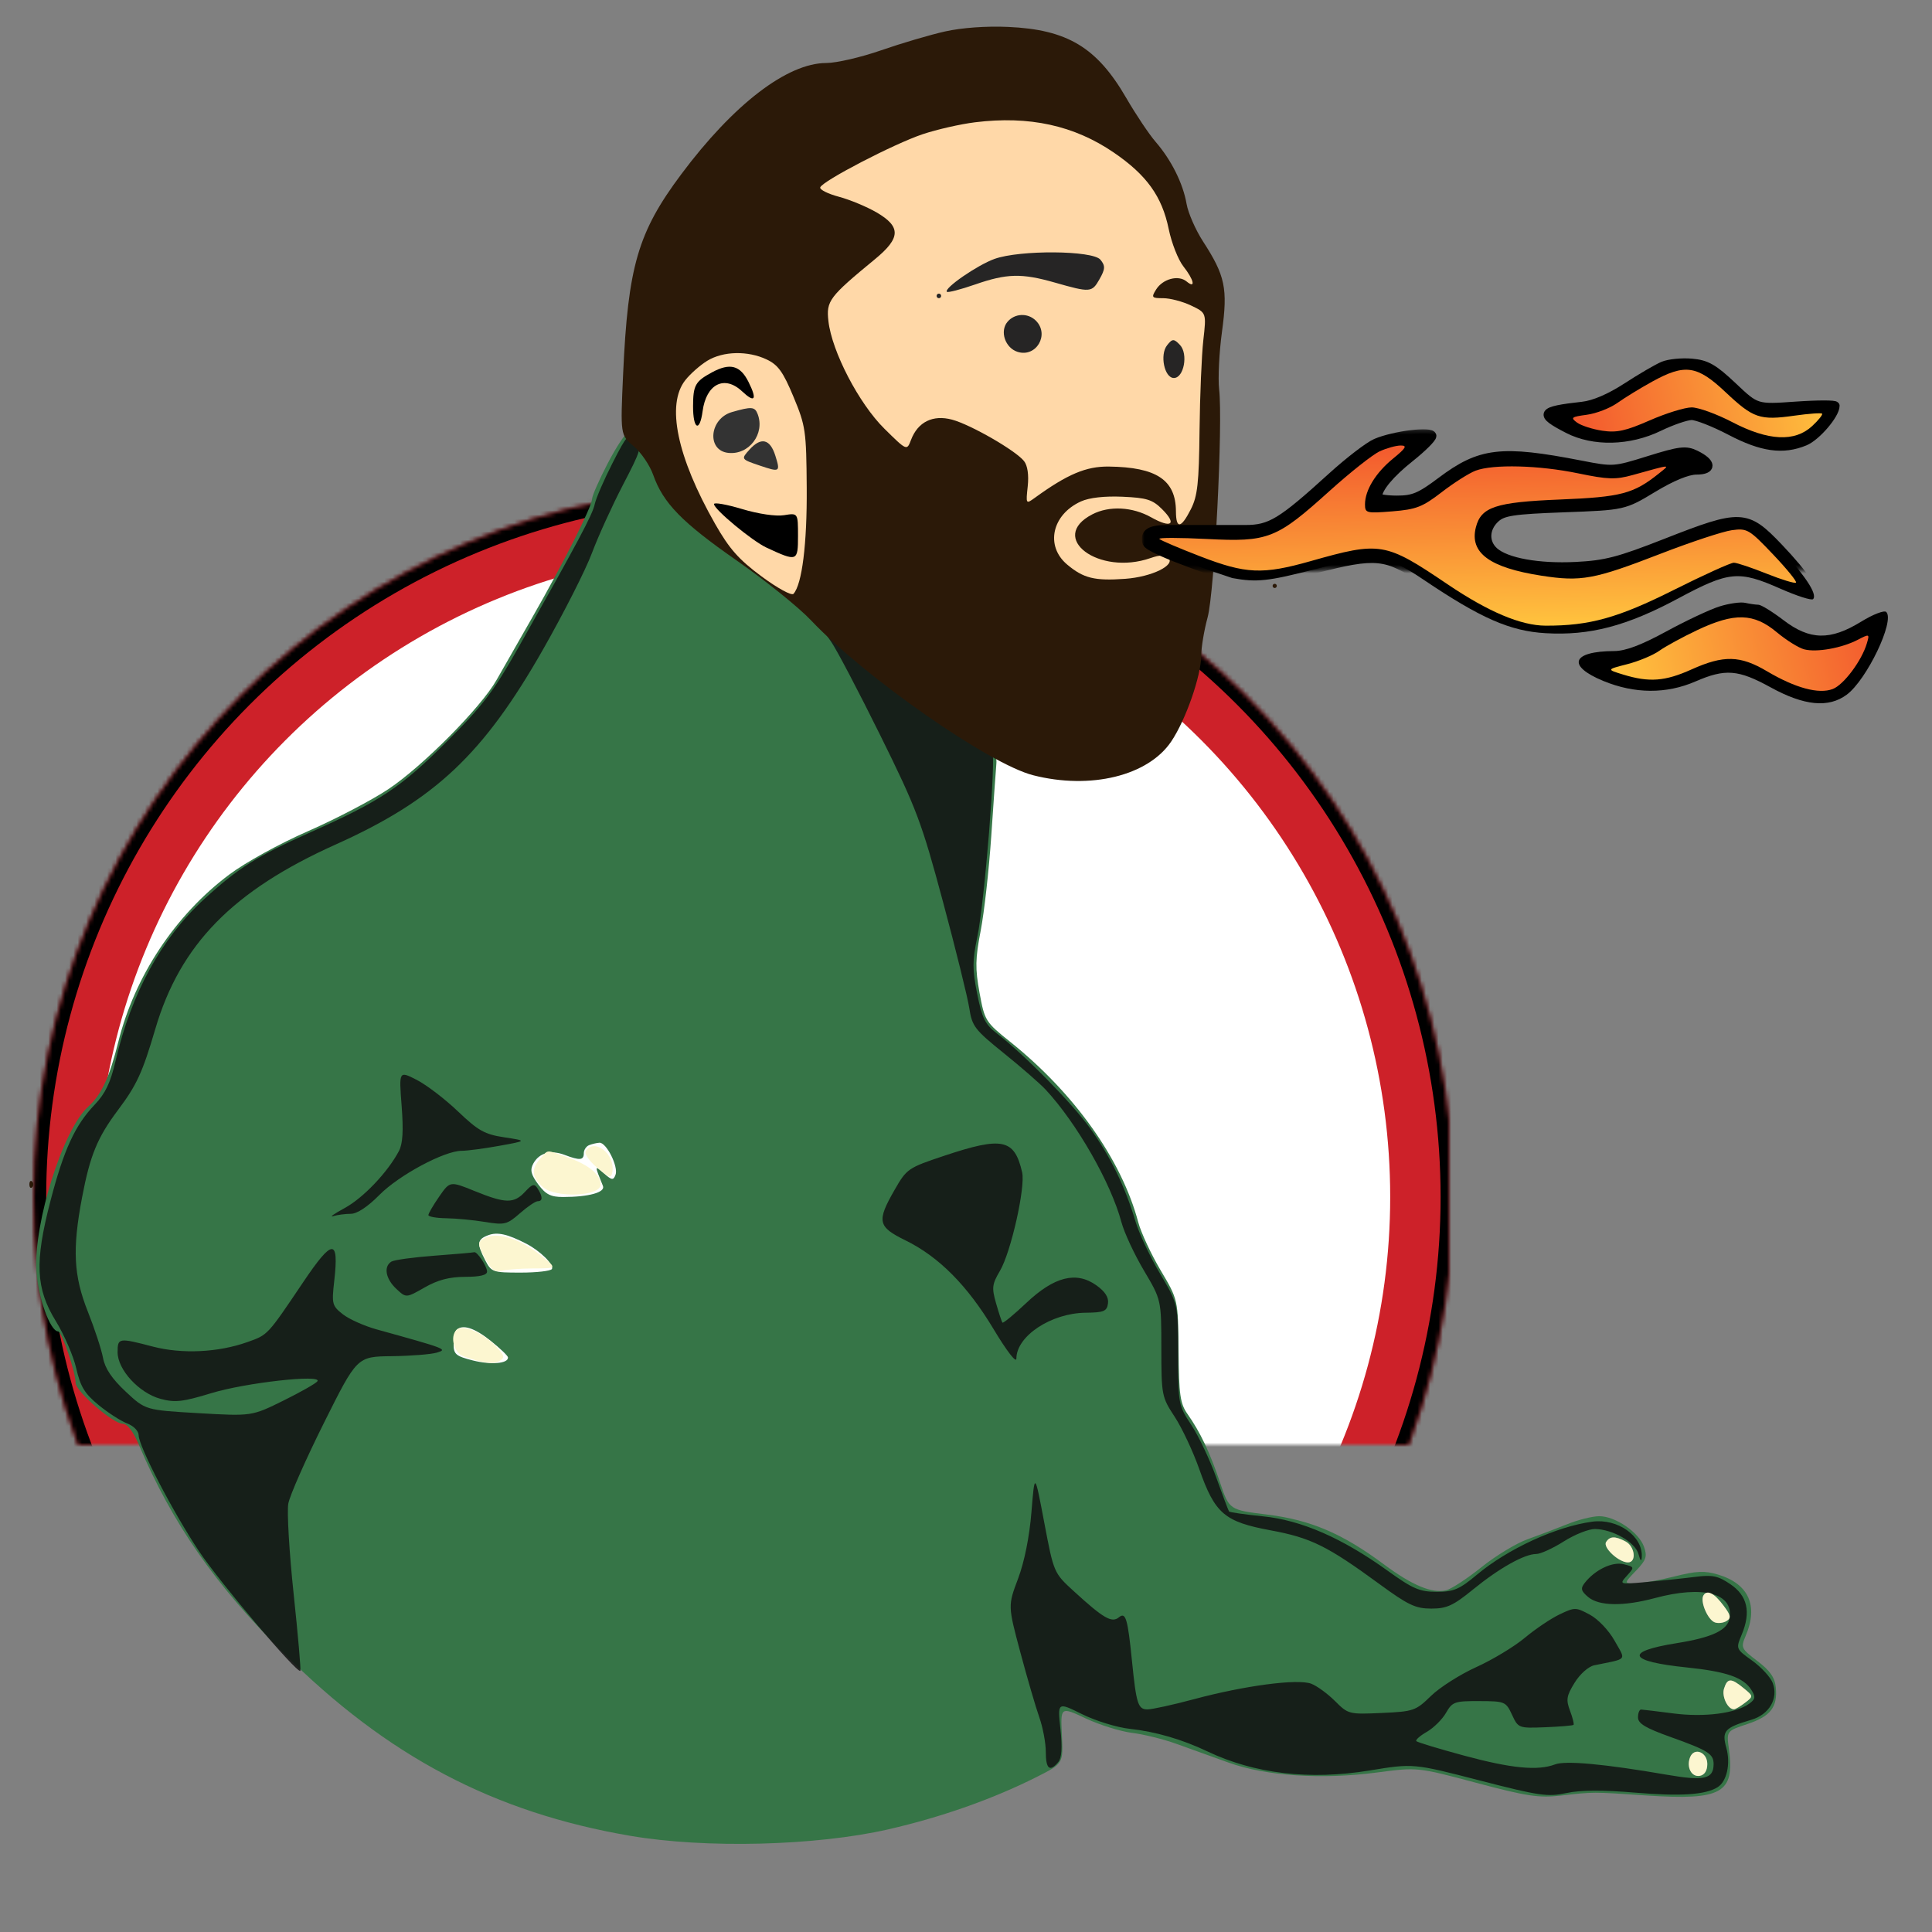 <?xml version="1.0" encoding="UTF-8" standalone="no"?>
<svg width="460px" height="460px" viewBox="0 0 460 460" version="1.1" xmlns="http://www.w3.org/2000/svg" xmlns:xlink="http://www.w3.org/1999/xlink">
    <rect x="0" y="0" width="460" height="460" fill="#808080" stroke="none"/>
    <!-- Generator: Sketch 39.1 (31720) - http://www.bohemiancoding.com/sketch -->
    <title>icon copy 3</title>
    <desc>Created with Sketch.</desc>
    <defs>
        <circle id="path-1" cx="170" cy="279" r="169"></circle>
        <mask id="mask-2" maskContentUnits="userSpaceOnUse" maskUnits="objectBoundingBox" x="0" y="0" width="338" height="338" fill="white">
            <use xlink:href="#path-1"></use>
        </mask>
        <mask id="mask-3" maskContentUnits="userSpaceOnUse" maskUnits="objectBoundingBox" x="0" y="0" width="338" height="338" fill="white">
            <use xlink:href="#path-1"></use>
        </mask>
        <linearGradient x1="103.204%" y1="46.796%" x2="3.204%" y2="53.204%" id="linearGradient-4">
            <stop stop-color="#F35A2E" offset="0%"></stop>
            <stop stop-color="#FFC33E" offset="100%"></stop>
        </linearGradient>
        <linearGradient x1="3.204%" y1="53.204%" x2="103.204%" y2="46.796%" id="linearGradient-5">
            <stop stop-color="#F35A2E" offset="0%"></stop>
            <stop stop-color="#FFC33E" offset="100%"></stop>
        </linearGradient>
        <path d="M1,43.192 C1.484,45.1 21.397,51.631 21.397,51.631 C27.179,52.697 29.955,52.401 41.074,49.529 C55.612,45.775 58.025,46.011 67,52.06 C80.589,61.22 87.55,64.268 96,64.759 C106.521,65.37 115.301,63.067 127.606,56.466 C139.666,49.998 141.975,49.778 151.883,54.154 C155.811,55.889 159.32,57.014 159.681,56.653 C160.817,55.516 157.711,50.84 151.481,44.309 C143.808,36.266 142.492,36.211 124.719,43.192 C113.443,47.62 110.279,48.444 103.195,48.796 C94.312,49.239 86.596,47.839 83.75,45.27 C81.39,43.139 81.544,39.723 84.105,37.405 C85.898,35.782 88.311,35.422 100.421,34.976 C114.633,34.451 114.633,34.451 121.627,30.226 C126.066,27.543 129.816,26 131.893,26 C135.776,26 135.683,24.149 131.704,22.209 C129.402,21.086 127.956,21.261 120.629,23.545 C112.306,26.14 112.104,26.154 104.351,24.645 C85.454,20.966 80.448,21.557 71.119,28.57 C66.133,32.318 64.515,33 60.613,33 C58.076,33 56.016,32.662 56.035,32.25 C56.131,30.218 59.004,26.774 63.75,23.002 C66.637,20.707 69,18.36 69,17.786 C69,16.465 59.888,17.587 55.582,19.439 C53.887,20.168 49.177,23.783 45.116,27.473 C33.032,38.452 30.481,40 24.472,40 C21.23,40 10,40 6,40 C2,40 0.382,40.76 1,43.192 Z" id="path-6"></path>
        <mask id="mask-7" maskContentUnits="userSpaceOnUse" maskUnits="objectBoundingBox" x="-1" y="-1" width="161.039" height="49.643">
            <rect x="-0.128" y="16.21" width="161.039" height="49.643" fill="white"></rect>
            <use xlink:href="#path-6" fill="black"></use>
        </mask>
        <linearGradient x1="50%" y1="0%" x2="56.407%" y2="100%" id="linearGradient-8">
            <stop stop-color="#F35A2E" offset="0%"></stop>
            <stop stop-color="#FFC33E" offset="100%"></stop>
        </linearGradient>
    </defs>
    <g id="Page-1" stroke="none" stroke-width="1" fill="none" fill-rule="evenodd">
        <g id="icon-copy-3">
            <g id="olizilla" transform="translate(7, 6)">
                <g id="ring">
                    <use stroke="#CD2129" mask="url(#mask-2)" stroke-width="30" fill="#FFFFFF" fill-rule="evenodd" xlink:href="#path-1"></use>
                    <use stroke="#000000" mask="url(#mask-3)" stroke-width="6" xlink:href="#path-1"></use>
                </g>
                <g id="torso" transform="translate(1, 97)">
                    <path d="M136.728,7.261 C134.654,11.242 132.966,15.072 132.978,15.772 C133.008,17.482 126.126,31.122 118.736,44 C115.422,49.775 111.586,56.49 110.212,58.923 C106.554,65.398 92.692,79.392 84.527,84.853 C80.628,87.462 72.032,91.962 65.425,94.855 C58.585,97.85 50.477,102.313 46.592,105.222 C33.739,114.848 24.089,129.391 20.181,145.025 C18.044,153.571 16.15,157.651 12.994,160.502 C7.034,165.889 0.019,188.043 0.657,199.465 C1.009,205.781 3.939,214 5.838,214 C6.707,214 10,223.699 10,226.26 C10,228.256 18.911,235.985 21.222,235.994 C22.347,235.998 23.719,237.821 25.177,241.25 C33.012,259.674 43.168,274.272 59.452,290.517 C84.151,315.156 109.579,328.563 142.129,334.109 C160.034,337.16 186.3,336.496 203.5,332.558 C216.183,329.654 228.477,325.312 238.875,320.063 C245.16,316.891 245.16,316.891 244.83,310.112 C244.5,303.333 244.5,303.333 250.523,306.154 C253.836,307.706 258.786,309.25 261.523,309.585 C264.26,309.92 268.975,311.082 272,312.167 C275.025,313.252 280.65,315.274 284.5,316.662 C293.387,319.865 306.73,320.754 319.888,319.021 C329.5,317.755 329.5,317.755 343.5,321.485 C355.42,324.661 358.391,325.114 363.5,324.536 C371.552,323.624 370.936,323.625 384.072,324.501 C401.952,325.693 405.085,323.932 403.655,313.5 C403.058,309.142 403.058,309.142 408.038,307.487 C413.572,305.649 415.272,303.456 414.81,298.746 C414.581,296.415 413.434,294.774 410.444,292.499 C406.539,289.53 406.435,289.303 407.648,286.457 C410.702,279.299 408.342,274.082 401.064,271.901 C397.848,270.938 395.947,271.021 390.611,272.362 C387.024,273.263 382.86,274 381.357,274 C378.626,274 378.626,274 381.504,270.995 C383.969,268.423 384.246,267.601 383.428,265.276 C382.221,261.844 376.599,258 372.787,258 C371.183,258 367.762,258.851 365.185,259.89 C362.608,260.93 358.331,262.554 355.68,263.5 C353.029,264.445 348.099,267.434 344.726,270.142 C341.352,272.849 337.583,275.318 336.349,275.627 C333.02,276.463 328.227,274.474 321.5,269.466 C311.647,262.132 304.062,258.892 293.769,257.621 C284.684,256.5 284.684,256.5 282.483,249.973 C280.059,242.786 277.781,237.992 274.723,233.645 C272.996,231.19 272.699,229.085 272.607,218.626 C272.5,206.462 272.5,206.462 268.355,199.481 C266.075,195.642 263.669,190.475 263.009,188 C259.024,173.071 247.842,157.326 232.486,145.022 C226.625,140.326 226.44,140.028 225.22,133.352 C224.168,127.588 224.212,125.244 225.497,118.595 C226.338,114.247 227.47,104.122 228.013,96.095 C228.556,88.068 229.106,80.283 229.235,78.795 C229.444,76.376 228.199,75.223 217.485,67.918 C201.88,57.279 194.547,51.459 183.175,40.689 C178.046,35.832 170.171,29.465 165.675,26.541 C155.589,19.98 150.563,14.852 148.509,9.028 C146.887,4.428 143.476,-0.008 141.576,0.011 C140.984,0.017 138.803,3.279 136.728,7.261 M132.25,169.662 C131.563,169.94 131,170.804 131,171.583 C131,173.268 130.049,173.349 126.433,171.975 C123.131,170.719 120.338,171.501 118.966,174.064 C118.16,175.569 118.421,176.651 120.155,178.996 C121.925,181.39 123.125,182 126.063,182 C132.186,182 136.176,180.892 135.555,179.364 C133.531,174.389 133.531,174.386 135.81,176.386 C137.68,178.028 138.035,178.072 138.552,176.726 C139.293,174.795 136.378,168.972 134.724,169.079 C134.051,169.122 132.938,169.385 132.25,169.662 M108.25,191.095 C105.597,192.086 105.475,193.085 107.526,197.05 C108.992,199.885 109.32,200 115.967,200 C119.77,200 123.12,199.615 123.41,199.145 C124.007,198.18 120.606,194.819 117.317,193.126 C112.83,190.815 110.437,190.279 108.25,191.095 M100.667,213.667 C100.3,214.033 100,215.555 100,217.048 C100,219.439 100.548,219.9 104.593,220.919 C108.96,222.019 113.06,221.657 112.948,220.183 C112.92,219.807 111.071,218.038 108.84,216.25 C104.957,213.139 102.098,212.235 100.667,213.667 M374.4,264.162 C373.6,265.457 377.416,269 379.611,269 C381.697,269 381.282,265.221 379.066,264.035 C376.557,262.693 375.287,262.727 374.4,264.162 M397.584,276.863 C396.737,278.234 398.572,282.622 400.264,283.271 C401.044,283.57 402.307,283.428 403.072,282.956 C404.218,282.247 404.103,281.615 402.42,279.361 C400.122,276.283 398.47,275.43 397.584,276.863 M402.485,299.048 C401.887,300.932 403.396,304.043 404.872,303.968 C405.218,303.951 406.4,303.247 407.5,302.403 C409.485,300.882 409.482,300.856 407.139,298.935 C404.146,296.481 403.293,296.502 402.485,299.048 M394.39,315.426 C393.48,317.797 394.767,320.191 396.747,319.81 C397.854,319.597 398.5,318.561 398.5,317 C398.5,314.149 395.344,312.941 394.39,315.426" id="Shape" fill="#367547"></path>
                    <path d="M137.821,7.288 C135.797,11.254 133.9,15.644 133.604,17.042 C133.079,19.525 129.753,25.772 115.5,51.048 C109.555,61.591 106.988,64.972 98.473,73.481 C87.431,84.514 82.611,87.721 65.816,95.21 C53.167,100.851 48.767,103.618 40.639,111.047 C30.416,120.391 23.251,133.477 19.5,149.658 C18.315,154.77 17.067,157.385 14.563,160 C9.871,164.901 7.182,170.749 4.008,182.956 C0.22,197.529 0.505,203.768 5.318,211.6 C7.312,214.845 9.493,219.903 10.165,222.841 C11.15,227.154 12.173,228.827 15.475,231.533 C17.724,233.376 20.787,235.349 22.282,235.917 C23.818,236.501 25.006,237.722 25.015,238.725 C25.037,241.383 33.22,257.108 39.393,266.355 C44.406,273.864 62.783,295.557 63.508,294.82 C63.681,294.644 62.965,286.4 61.916,276.5 C60.868,266.6 60.296,256.925 60.645,255 C60.995,253.075 64.821,244.413 69.146,235.75 C77.012,220 77.012,220 85.256,219.9 C89.79,219.845 94.625,219.465 96,219.054 C98.653,218.261 98.39,218.16 81.658,213.518 C78.719,212.703 75.102,211.082 73.62,209.915 C71.078,207.917 70.961,207.464 71.578,202.016 C72.734,191.797 71.212,191.847 64.202,202.256 C55.604,215.024 55.811,214.802 50.895,216.546 C43.906,219.026 35.326,219.43 28.356,217.607 C20.23,215.482 20,215.519 20,218.965 C20,223.126 25.126,228.688 30.228,230.061 C33.681,230.991 35.46,230.79 42.386,228.684 C50.507,226.215 68.622,224.185 67.587,225.86 C67.287,226.344 63.646,228.419 59.496,230.47 C51.949,234.198 51.949,234.198 39.292,233.468 C26.635,232.738 26.635,232.738 21.921,228.329 C18.63,225.251 17.002,222.826 16.527,220.293 C16.153,218.299 14.531,213.355 12.923,209.307 C9.521,200.742 9.198,194.451 11.528,182.165 C13.442,172.078 15.17,167.866 20.085,161.308 C24.564,155.333 25.923,152.382 28.976,142 C34.889,121.889 47.415,109.077 71.92,98.073 C95.571,87.453 107.103,76.592 121.369,51.501 C126.247,42.922 131.449,32.662 132.929,28.701 C134.41,24.741 137.723,17.455 140.293,12.51 C144.722,3.987 144.875,3.431 143.232,1.798 C141.591,0.166 141.307,0.454 137.821,7.288 M189.901,49.811 C191.178,51.633 196.446,61.667 201.606,72.11 C210.26,89.624 211.418,92.7 216.531,111.751 C219.58,123.11 222.395,134.499 222.787,137.059 C223.444,141.347 224.089,142.188 231,147.754 C235.125,151.076 239.596,154.971 240.936,156.41 C248.348,164.367 256.508,178.63 259.009,188 C259.669,190.475 262.075,195.647 264.355,199.493 C268.5,206.486 268.5,206.486 268.511,217.993 C268.521,229.223 268.598,229.616 271.69,234.334 C273.433,236.993 276.073,242.618 277.558,246.834 C281.274,257.384 283.542,259.326 294.523,261.363 C304.131,263.145 308.006,265.059 320.459,274.174 C327.28,279.166 329.042,280 332.777,280 C336.467,280 337.995,279.299 342.746,275.429 C348.972,270.358 354.954,267 357.764,267 C358.779,267 361.737,265.65 364.339,264 C366.941,262.35 370.291,261.022 371.785,261.048 C376.011,261.123 381.332,264.191 382.109,267 C382.579,268.699 382.833,268.918 382.9,267.684 C383.171,262.749 377.179,258.486 371.12,259.302 C362.549,260.457 351.016,265.758 343.641,271.932 C339.469,275.425 338.117,276 334.076,276 C330.024,276 328.406,275.307 322.435,271.013 C311.556,263.189 301.86,258.955 292.704,258.03 C288.417,257.597 284.783,257.075 284.628,256.871 C284.474,256.667 283.113,253.05 281.603,248.834 C280.094,244.618 277.43,238.993 275.684,236.334 C272.563,231.582 272.509,231.295 272.504,219.5 C272.5,207.5 272.5,207.5 268.186,200.216 C265.813,196.21 263.184,190.616 262.344,187.786 C259.916,179.612 256.472,172.519 251.65,165.767 C247.332,159.72 235.946,148.132 229.269,142.989 C226.562,140.904 225.814,139.385 224.665,133.634 C223.498,127.796 223.501,125.775 224.685,120.134 C226.415,111.888 229.234,76.793 228.234,75.945 C227.83,75.603 222.325,71.819 216,67.538 C209.675,63.256 201.35,57.259 197.5,54.21 C187.384,46.201 187.358,46.186 189.901,49.811 M87.626,160.292 C88.084,166.254 87.899,169.327 86.978,171.066 C84.306,176.111 78.481,182.231 74.07,184.628 C71.557,185.994 70.324,186.862 71.332,186.556 C72.339,186.25 74.231,186 75.535,186 C77.021,186 79.558,184.325 82.325,181.518 C86.959,176.818 97.793,171.002 101.918,171.001 C103.248,171 107.298,170.464 110.918,169.809 C117.5,168.617 117.5,168.617 112.072,167.791 C107.386,167.078 105.877,166.233 101.028,161.608 C97.938,158.661 93.515,155.283 91.198,154.101 C86.985,151.951 86.985,151.951 87.626,160.292 M216.731,172.21 C208.198,175.06 207.881,175.278 204.99,180.319 C200.699,187.801 200.974,189.08 207.566,192.313 C215.538,196.223 222.322,203.052 228.559,213.446 C231.718,218.71 233.994,221.651 233.996,220.473 C234.006,215.108 242.27,209.641 250.5,209.553 C254.829,209.507 255.541,209.212 255.805,207.358 C256.013,205.898 255.129,204.516 253.033,203.023 C248.24,199.61 242.999,200.942 236.303,207.275 C233.374,210.045 230.839,212.129 230.669,211.906 C230.5,211.683 229.823,209.625 229.165,207.333 C228.099,203.616 228.198,202.779 230.084,199.583 C232.699,195.15 236.186,179.662 235.367,176.117 C233.525,168.144 230.69,167.55 216.731,172.21 M96.568,181.902 C95.156,183.94 94,185.921 94,186.304 C94,186.687 95.912,187.027 98.25,187.06 C100.588,187.092 104.75,187.489 107.5,187.941 C112.151,188.705 112.729,188.561 115.785,185.881 C117.591,184.297 119.504,183 120.035,183 C121.245,183 121.243,181.934 120.029,180.013 C119.231,178.75 118.776,178.863 117.006,180.763 C114.362,183.601 112.372,183.573 105.048,180.598 C99.136,178.196 99.136,178.196 96.568,181.902 M95.439,195.975 C90.456,196.345 85.844,196.979 85.189,197.383 C83.288,198.558 83.808,201.471 86.346,203.855 C88.692,206.059 88.692,206.059 93.096,203.542 C96.251,201.738 98.989,201.021 102.75,201.012 C106.294,201.004 107.99,200.594 107.968,199.75 C107.935,198.438 105.561,194.891 104.89,195.151 C104.675,195.234 100.423,195.604 95.439,195.975 M237.586,256.973 C237.104,262.896 235.908,268.857 234.394,272.879 C231.972,279.312 231.972,279.312 234.937,290.406 C236.568,296.508 238.6,303.469 239.451,305.876 C240.303,308.282 241,311.995 241,314.126 C241,318.198 241.948,318.972 243.962,316.546 C244.8,315.537 244.958,313.124 244.481,308.665 C243.793,302.238 243.793,302.238 249.646,305.138 C252.866,306.733 257.975,308.304 261,308.629 C267.104,309.285 273.449,311.131 279.5,314.011 C290.699,319.34 303.823,320.884 318.075,318.547 C328.5,316.838 328.5,316.838 344.26,320.906 C358.507,324.584 360.495,324.873 364.963,323.915 C368.349,323.188 373.535,323.161 381.429,323.827 C392.109,324.729 398.028,324.337 400.944,322.535 C403.141,321.177 404.083,316.96 403.036,313.169 C401.916,309.114 402.589,308.358 409,306.469 C413.264,305.212 415.479,301.39 414.078,297.706 C413.56,296.343 411.368,293.957 409.207,292.403 C405.288,289.586 405.282,289.57 406.695,286.188 C408.936,280.823 408.066,276.947 404,274.193 C401.028,272.18 399.745,271.918 395.5,272.459 C392.75,272.81 387.575,273.356 384,273.672 C377.5,274.248 377.5,274.248 379.362,272.171 C381.195,270.128 381.183,270.084 378.605,269.437 C375.903,268.759 371.721,270.772 369.281,273.925 C368.285,275.212 368.442,275.82 370.142,277.25 C372.705,279.407 378.552,279.499 386,277.5 C397.445,274.428 404.662,276.313 403.83,282.158 C403.41,285.112 399.776,286.858 391.198,288.229 C378.637,290.237 379.601,292.566 393.592,294.009 C403.081,294.988 407.145,296.402 408.997,299.367 C410.033,301.026 409.952,301.562 408.509,302.617 C405.336,304.938 397.848,305.915 390.5,304.968 C386.65,304.471 383.163,304.051 382.75,304.033 C382.337,304.015 382,304.854 382,305.899 C382,307.362 383.778,308.432 389.75,310.567 C398.681,313.76 400,314.588 400,317 C400,320.584 397.781,321.096 388.892,319.56 C374.076,317.001 364.766,316.138 362.256,317.093 C358.139,318.658 351.871,318.055 340.616,315.01 C334.63,313.391 329.507,311.84 329.231,311.564 C328.955,311.288 330.063,310.297 331.694,309.361 C333.325,308.425 335.39,306.386 336.283,304.83 C337.798,302.19 338.331,302.001 344.203,302.022 C350.314,302.043 350.544,302.139 352,305.272 C353.484,308.465 353.57,308.497 359.919,308.248 C363.449,308.109 366.479,307.854 366.652,307.682 C366.824,307.509 366.448,305.998 365.816,304.322 C364.823,301.694 364.974,300.778 366.916,297.637 C368.195,295.566 370.208,293.782 371.583,293.498 C379.715,291.822 379.144,292.509 376.433,287.658 C375.06,285.203 372.504,282.509 370.545,281.454 C367.204,279.655 366.952,279.652 363.328,281.381 C361.263,282.365 357.532,284.879 355.037,286.965 C352.541,289.052 347.35,292.185 343.5,293.927 C339.65,295.669 334.793,298.758 332.707,300.792 C329.078,304.33 328.574,304.505 320.985,304.849 C313.2,305.203 312.997,305.151 309.864,302.018 C308.108,300.262 305.558,298.402 304.196,297.884 C300.984,296.663 288.379,298.322 276.365,301.548 C271.341,302.896 266.314,304 265.194,304 C262.963,304 262.546,302.692 261.522,292.5 C260.503,282.352 260.022,280.737 258.415,282.07 C256.721,283.477 254.752,282.341 247.703,275.89 C242.905,271.5 242.905,271.5 240.631,259.5 C238.356,247.5 238.356,247.5 237.586,256.973" id="Shape" fill-opacity="0.85" fill="#111111"></path>
                    <g id="right-hand" transform="translate(99, 169)" fill="#FCF6D0">
                        <path d="M32.448,2.084 C32.079,2.681 33.29,4.438 35.139,5.99 C38.159,8.525 38.532,8.623 38.813,6.957 C39.524,2.744 34.444,-1.145 32.448,2.084" id="Path"></path>
                        <path d="M21.655,3.829 C19.404,6.316 19.576,8.277 22.25,10.636 C25.288,13.314 36,12.868 36,10.062 C36,7.645 33.198,5.334 28.075,3.526 C22.844,1.681 23.633,1.644 21.655,3.829" id="Path"></path>
                        <path d="M8.002,22.977 C6.694,23.804 6.751,24.381 8.445,27.528 C9.958,30.338 10.84,31.01 12.443,30.58 C13.574,30.276 16.975,30.019 20,30.009 C25.5,29.99 25.5,29.99 22.5,27.482 C16.95,22.841 11.095,21.022 8.002,22.977" id="Path"></path>
                        <path d="M1.667,44.667 C0.096,46.238 1.074,50.077 3.25,50.878 C7.737,52.531 10.546,52.899 11.969,52.019 C13.2,51.259 13.123,50.793 11.463,48.959 C8.236,45.393 3.163,43.17 1.667,44.667" id="Path"></path>
                    </g>
                    <g id="left-hand" transform="translate(374, 263)" fill="#FCF6D0">
                        <path d="M0.4,1.162 C-0.4,2.457 3.416,6 5.611,6 C7.697,6 7.282,2.221 5.066,1.035 C2.557,-0.307 1.287,-0.273 0.4,1.162" id="Path"></path>
                        <path d="M23.584,13.863 C22.737,15.234 24.572,19.622 26.264,20.271 C27.044,20.57 28.307,20.428 29.072,19.956 C30.218,19.247 30.103,18.615 28.42,16.361 C26.122,13.283 24.47,12.43 23.584,13.863" id="Path"></path>
                        <path d="M28.485,36.048 C27.887,37.932 29.396,41.043 30.872,40.968 C31.218,40.951 32.4,40.247 33.5,39.403 C35.485,37.882 35.482,37.856 33.139,35.935 C30.146,33.481 29.293,33.502 28.485,36.048" id="Path"></path>
                        <path d="M20.39,52.426 C19.48,54.797 20.767,57.191 22.747,56.81 C23.854,56.597 24.5,55.561 24.5,54 C24.5,51.149 21.344,49.941 20.39,52.426" id="Path"></path>
                    </g>
                </g>
                <g id="head">
                    <path d="M218,1.492 C214.425,2.294 207.585,4.312 202.8,5.976 C198.015,7.639 192.141,9 189.746,9 C180.456,9 167.64,18.829 155.194,35.5 C144.871,49.326 142.52,57.406 141.363,83.038 C140.707,97.575 140.707,97.575 143.884,100.249 C145.632,101.719 147.717,104.781 148.518,107.052 C150.897,113.793 155.347,118.358 168.411,127.458 C175.213,132.196 183.168,138.599 186.089,141.688 C198.984,155.322 228.489,175.902 238.98,178.58 C252.646,182.068 266.344,178.726 271.855,170.559 C275.319,165.427 278.996,154.893 279.012,150.056 C279.018,148.1 279.7,144.025 280.526,141 C282.169,134.983 284.196,94.896 283.271,86.702 C282.973,84.063 283.278,77.886 283.949,72.974 C285.355,62.688 284.714,59.634 279.444,51.5 C277.662,48.75 275.896,44.721 275.519,42.547 C274.674,37.675 271.895,32.105 268.152,27.778 C266.592,25.975 263.452,21.283 261.173,17.352 C254.166,5.261 247.134,1.032 233,0.408 C227.807,0.178 221.971,0.6 218,1.492 M296,133.5 C296,133.775 296.225,134 296.5,134 C296.775,134 297,133.775 297,133.5 C297,133.225 296.775,133 296.5,133 C296.225,133 296,133.225 296,133.5 M0,276 C0,276.733 0.3,277.033 0.667,276.667 C1.033,276.3 1.033,275.7 0.667,275.333 C0.3,274.967 0,275.267 0,276" id="head-outline" fill="#2B1908"></path>
                    <g id="head-skin" transform="translate(153, 22)" fill="#FFD8A8">
                        <path d="M8.411,57.891 C6.713,58.927 4.35,61.011 3.161,62.522 C-1.402,68.324 1.177,80.762 10.251,96.712 C13.646,102.679 15.869,105.196 21.31,109.23 C25.106,112.044 28.477,113.885 28.925,113.39 C30.966,111.13 32.171,101.479 32.077,88.151 C31.98,74.544 31.817,73.422 28.93,66.487 C26.452,60.534 25.264,58.878 22.542,57.587 C18.064,55.462 12.187,55.589 8.411,57.891" id="ear-skin"></path>
                        <path d="M72.156,1.116 C68.667,1.547 63.042,2.828 59.656,3.964 C52.851,6.246 35.799,15.102 35.295,16.616 C35.118,17.145 37.117,18.149 39.737,18.847 C42.357,19.545 46.412,21.234 48.75,22.6 C54.553,25.992 54.459,28.659 48.362,33.68 C37.393,42.715 36.699,43.637 37.242,48.453 C38.058,55.69 44.499,68.074 50.563,74.063 C55.917,79.349 55.917,79.349 56.914,76.727 C58.539,72.451 62.124,70.687 66.687,71.916 C71.152,73.118 81.885,79.305 83.828,81.797 C84.663,82.866 84.986,85.097 84.696,87.794 C84.243,92.02 84.269,92.063 86.368,90.541 C94.139,84.906 98.599,83.02 104,83.086 C115.368,83.226 119.951,86.283 119.985,93.75 C120.005,98.027 121.193,97.86 123.535,93.25 C125.13,90.112 125.467,87.054 125.605,74.5 C125.696,66.25 126.102,56.572 126.507,52.993 C127.244,46.487 127.244,46.487 123.588,44.743 C121.577,43.785 118.594,43 116.958,43 C114.22,43 114.083,42.838 115.242,40.963 C116.826,38.397 120.565,37.394 122.513,39.011 C124.767,40.881 124.292,38.64 121.75,35.414 C120.512,33.843 118.943,29.845 118.263,26.529 C116.667,18.757 113.029,13.686 105.209,8.336 C95.741,1.858 85.05,-0.477 72.156,1.116" id="face-skin"></path>
                        <path d="M97.378,91.384 C90.461,94.512 88.819,101.987 94.077,106.411 C97.97,109.687 100.625,110.34 107.914,109.813 C114.245,109.355 119.957,106.557 118.183,104.783 C117.474,104.074 116.141,104.104 113.927,104.876 C101.607,109.17 89.388,99.987 100.072,94.463 C104.111,92.374 109.613,92.655 114.103,95.178 C118.903,97.876 120.299,96.844 116.708,93.253 C114.408,90.953 113.048,90.524 107.261,90.269 C102.979,90.081 99.355,90.49 97.378,91.384" id="mouth-skin"></path>
                    </g>
                    <g id="ear" transform="translate(158, 81)">
                        <path d="M4.5,1.665 C0.544,3.809 0.033,4.722 0.015,9.691 C-0.005,15.215 1.594,16.067 2.286,10.902 C3.156,4.417 7.491,2.234 11.682,6.171 C14.742,9.045 15.336,8.186 13.22,3.946 C11.236,-0.029 8.803,-0.666 4.5,1.665" id="Path" fill="#000000"></path>
                        <path d="M9.263,11.115 C3.899,12.665 3.197,20.234 8.363,20.826 C13.321,21.395 17.201,16.293 15.393,11.582 C14.717,9.82 13.95,9.762 9.263,11.115" id="Path" fill="#333333"></path>
                        <path d="M13.494,20.006 C11.397,22.324 11.403,22.332 15.899,23.852 C20.705,25.475 20.826,25.398 19.606,21.5 C18.359,17.516 16.221,16.993 13.494,20.006" id="Path" fill="#333333"></path>
                        <path d="M5,33.019 C5,34.266 14.084,41.797 17.5,43.384 C24.817,46.783 25,46.715 25,40.63 C25,35.126 25,35.126 21.681,35.664 C19.73,35.981 15.607,35.377 11.681,34.199 C8.006,33.096 5,32.566 5,33.019" id="Path" fill="#000000"></path>
                    </g>
                    <g id="face" transform="translate(216, 53)" fill="#262525">
                        <g id="eyebrow">
                            <path d="M13.782,2.648 C9.677,4.126 1.655,9.67 2.454,10.477 C2.693,10.717 5.72,9.932 9.181,8.731 C16.722,6.112 20.249,6.026 28.108,8.267 C36.626,10.695 36.976,10.669 38.792,7.467 C40.163,5.052 40.199,4.284 39.004,2.831 C37.173,0.604 19.805,0.478 13.782,2.648" id="Path"></path>
                            <path d="M0,11.455 C0,11.755 0.243,12 0.541,12 C0.838,12 1.081,11.755 1.081,11.455 C1.081,11.155 0.838,10.909 0.541,10.909 C0.243,10.909 0,11.155 0,11.455" id="Path"></path>
                        </g>
                        <path d="M19.283,24.776 C23.718,26.18 26.954,20.658 23.636,17.348 C21.721,15.439 18.582,15.576 16.861,17.644 C14.991,19.892 16.333,23.842 19.283,24.776 Z" id="eye-right"></path>
                        <path d="M54.871,23.216 C53.091,25.487 54.241,31 56.494,31 C58.893,31 59.95,25.256 57.943,23.131 C56.5,21.604 56.127,21.614 54.871,23.216" id="eye-left"></path>
                    </g>
                </g>
                <g id="flames" transform="translate(265, 80)">
                    <g id="flame-3" transform="translate(103, 57)">
                        <path d="M34.348,1.409 C32.065,2.136 26.37,4.817 21.694,7.366 C15.798,10.579 12.013,12.004 9.346,12.014 C-0.769,12.05 -2.034,15.519 6.75,19.134 C14.235,22.214 21.762,22.254 28.685,19.25 C35.793,16.166 38.852,16.407 46.584,20.657 C54.568,25.045 60.349,25.608 64.676,22.418 C69.457,18.894 76.202,4.802 74.11,2.71 C73.642,2.242 70.947,3.281 68.122,5.02 C60.772,9.542 55.912,9.447 49.635,4.655 C47.002,2.645 44.319,0.994 43.673,0.986 C43.028,0.979 41.6,0.773 40.5,0.53 C39.4,0.286 36.632,0.682 34.348,1.409" id="Path" fill="#000000"></path>
                        <path d="M29.143,7.009 C25.646,8.663 21.565,10.886 20.072,11.949 C18.58,13.011 15.14,14.448 12.429,15.14 C7.5,16.399 7.5,16.399 11.5,17.623 C17.672,19.511 21.439,19.227 27.721,16.4 C35.407,12.943 39.306,13.034 45.711,16.821 C52.479,20.823 58.023,22.322 61.362,21.053 C63.98,20.057 68.265,14.327 69.493,10.178 C70.165,7.909 70.114,7.889 67.306,9.342 C63.504,11.308 57.596,12.366 54.609,11.617 C53.287,11.285 50.317,9.435 48.008,7.507 C42.566,2.96 37.959,2.838 29.143,7.009" id="Path-Copy" fill="url(#linearGradient-4)"></path>
                    </g>
                    <g id="flame-2" transform="translate(96, 0)">
                        <path d="M28,1.064 C26.625,1.638 22.707,3.923 19.293,6.143 C15.332,8.718 11.533,10.35 8.793,10.651 C-1.31,11.764 -1.788,12.524 5.318,16.18 C11.424,19.322 19.882,19.127 27,15.682 C30.025,14.218 33.525,13.015 34.777,13.01 C36.03,13.004 40.17,14.632 43.978,16.627 C51.518,20.577 56.514,21.275 61.741,19.108 C64.505,17.963 69,12.701 69,10.612 C69,10.253 64.765,10.257 59.59,10.621 C50.179,11.283 50.179,11.283 44.616,6.021 C40.006,1.661 38.321,0.697 34.777,0.39 C32.425,0.186 29.375,0.49 28,1.064" id="Path" stroke="#000000" stroke-width="2" fill="#000000"></path>
                        <path d="M25.367,4.867 C22.543,6.424 18.81,8.711 17.07,9.95 C15.33,11.189 12.059,12.451 9.801,12.754 C6.127,13.246 5.883,13.442 7.483,14.611 C8.466,15.33 11.175,16.204 13.504,16.553 C16.941,17.068 19.062,16.606 24.786,14.094 C28.663,12.392 33.158,11 34.775,11 C36.393,11 40.737,12.575 44.431,14.5 C53.02,18.977 59.316,19.29 63.465,15.445 C64.982,14.039 66.043,12.71 65.824,12.491 C65.605,12.271 62.649,12.484 59.256,12.964 C51,14.131 49.452,13.602 42.824,7.352 C36.059,0.973 33.174,0.562 25.367,4.867" id="Path" fill="url(#linearGradient-5)"></path>
                    </g>
                    <g id="flame-1-outer">
                        <use fill="#000000" fill-rule="evenodd" xlink:href="#path-6"></use>
                        <use stroke="#000000" mask="url(#mask-7)" stroke-width="2" xlink:href="#path-6"></use>
                    </g>
                    <path d="M56.5,21.455 C54.85,22.213 49.478,26.46 44.562,30.894 C31.879,42.335 29.975,43.08 15.33,42.329 C8.823,41.996 3.744,41.991 4.042,42.32 C4.339,42.648 8.71,44.51 13.754,46.458 C24.659,50.67 28.613,50.842 40.043,47.605 C56.702,42.886 57.795,43.07 72.639,53.102 C82.359,59.67 90.118,62.948 96,62.969 C106.456,63.006 113.261,61.111 126.5,54.474 C133.65,50.89 140.098,47.967 140.829,47.979 C141.561,47.99 145.08,49.168 148.649,50.597 C152.219,52.025 155.355,52.979 155.617,52.716 C155.879,52.454 153.412,49.421 150.134,45.977 C144.461,40.015 143.989,39.739 140.337,40.237 C138.227,40.526 130.585,43.052 123.356,45.852 C107.544,51.976 104.48,52.539 94.986,51.066 C82.666,49.154 77.873,45.626 79.389,39.586 C80.615,34.703 84.08,33.554 99.451,32.931 C114.005,32.341 116.95,31.563 123,26.713 C125.743,24.514 126.141,24.489 116.755,27.095 C112.658,28.232 110.88,28.178 103.755,26.702 C94.407,24.764 83.493,24.482 79.318,26.069 C77.771,26.658 74.146,28.959 71.262,31.184 C66.689,34.712 65.186,35.296 59.509,35.751 C53.322,36.248 53,36.166 53,34.087 C53,30.707 55.543,26.566 59.708,23.164 C62.764,20.668 63.112,20.068 61.5,20.073 C60.4,20.076 58.15,20.698 56.5,21.455" id="flame-1-inner" fill="url(#linearGradient-8)"></path>
                </g>
            </g>
        </g>
    </g>
</svg>